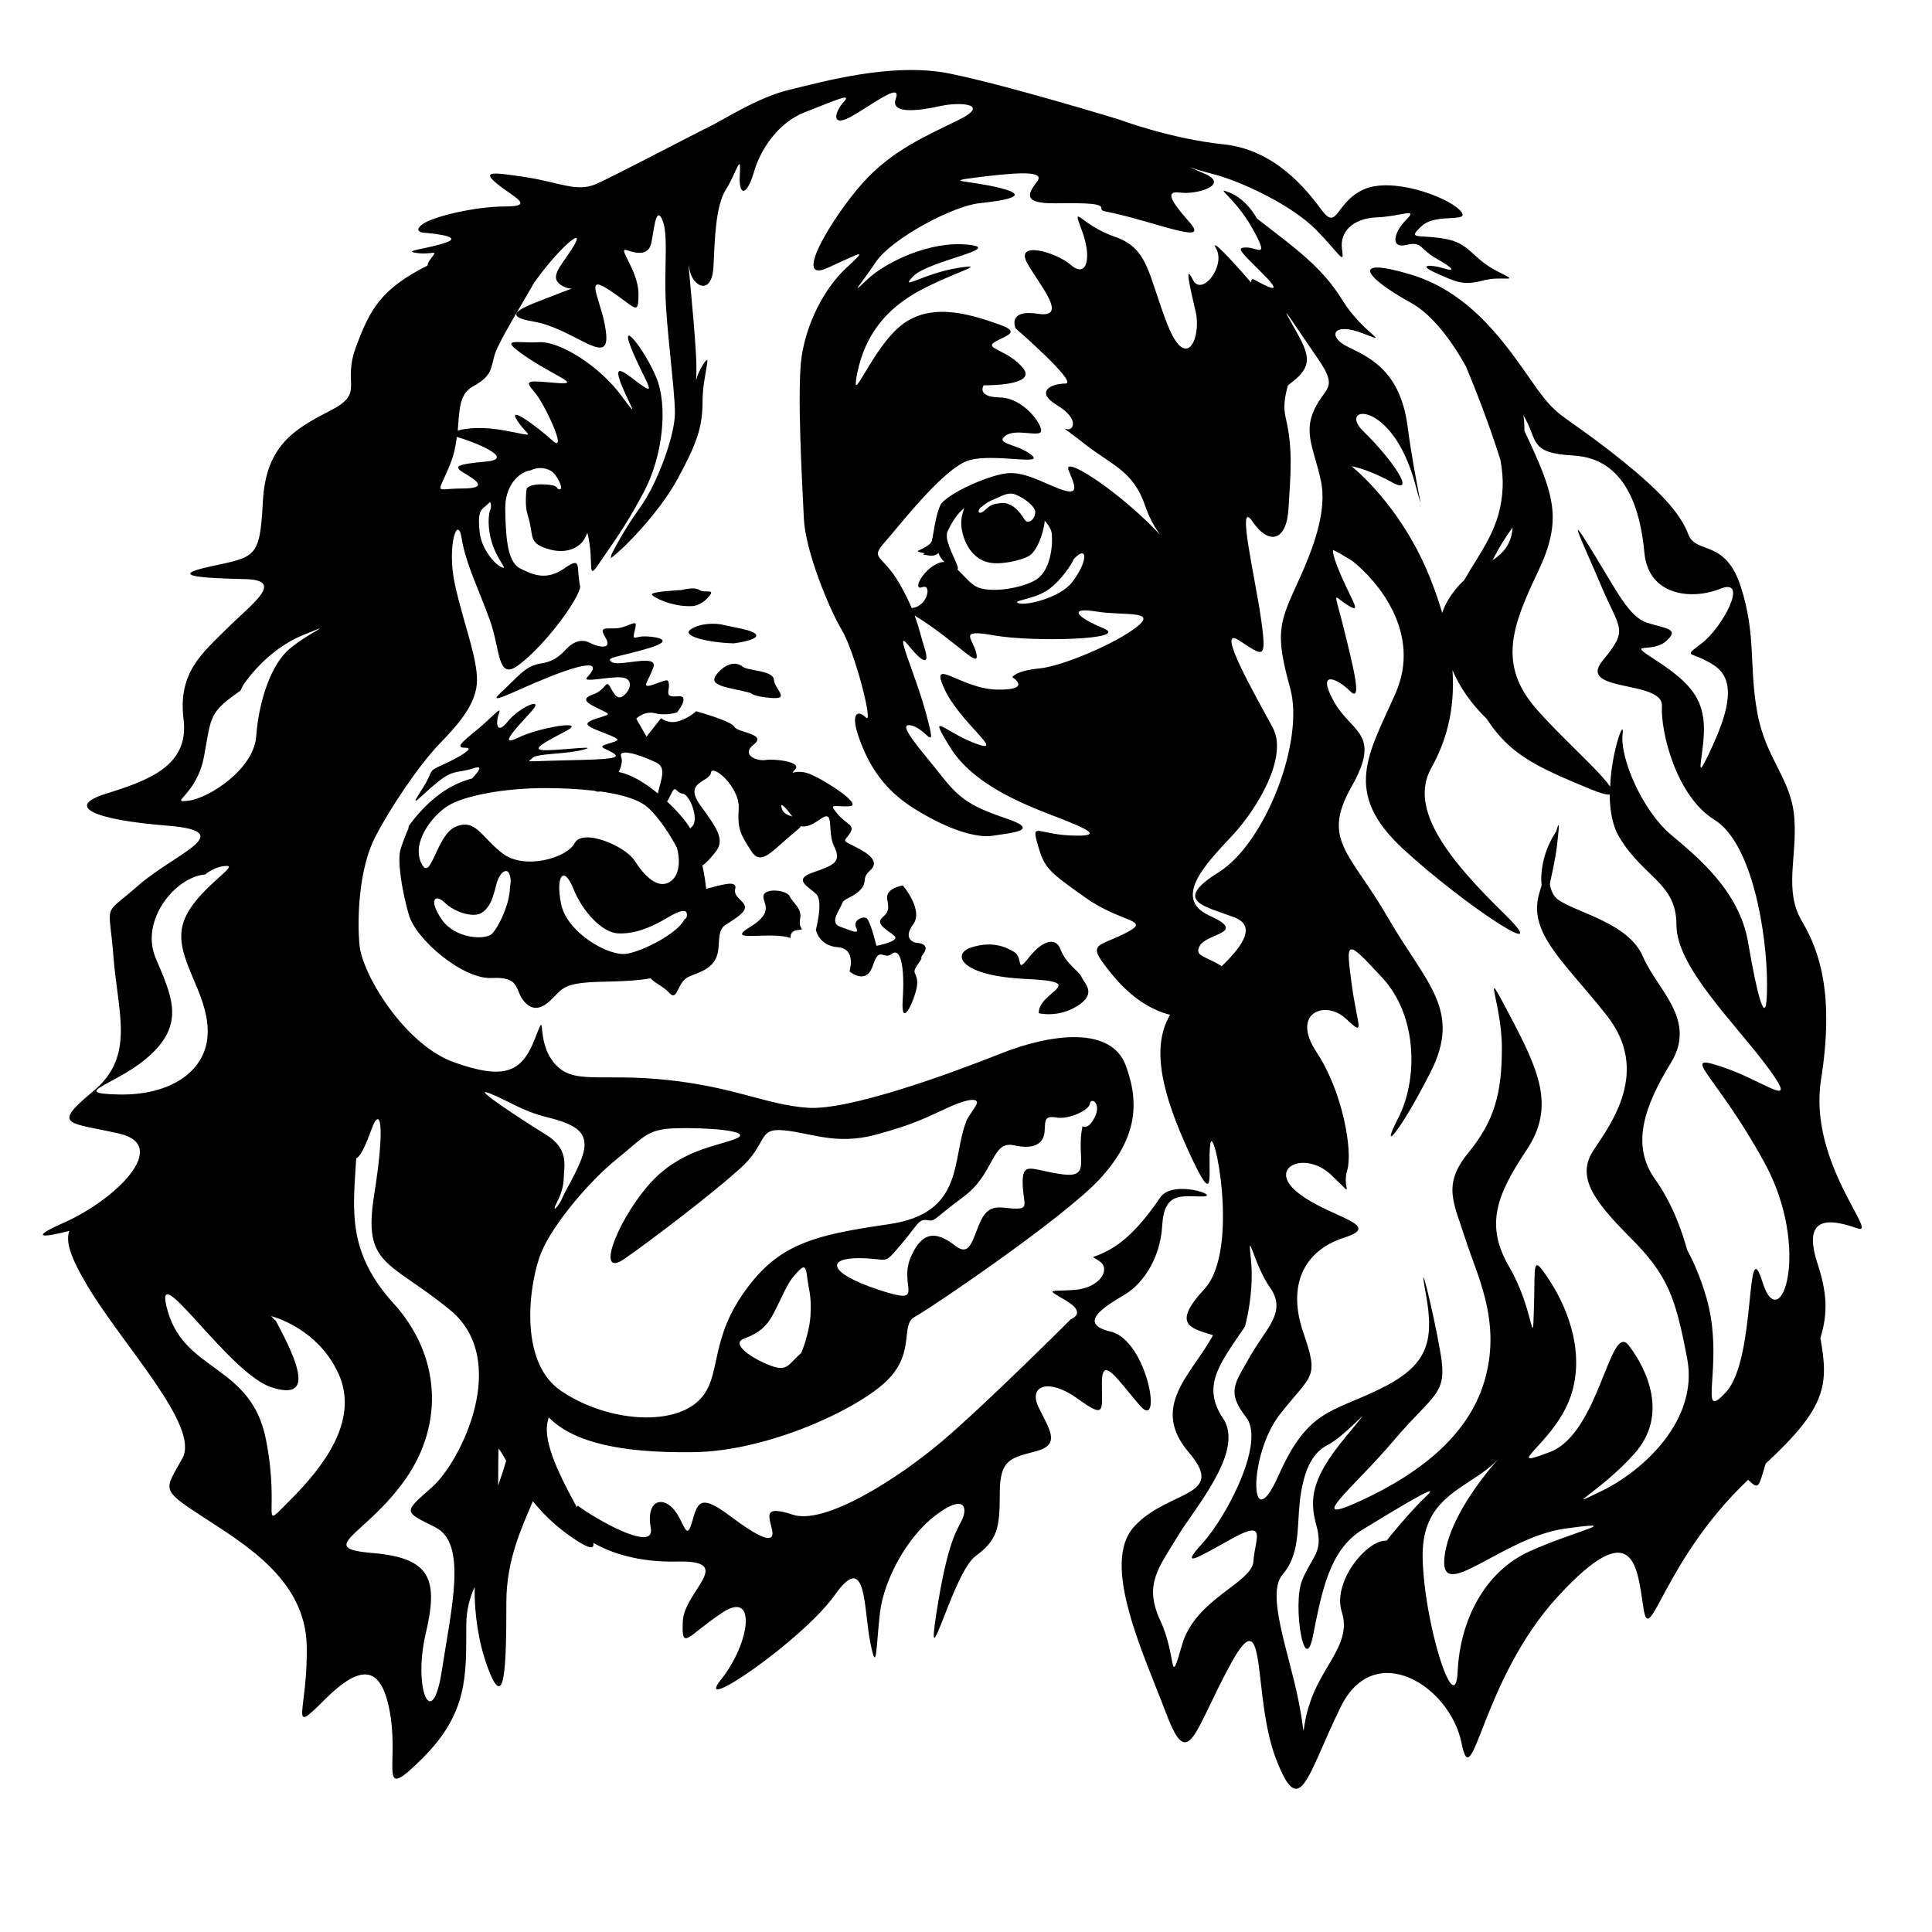 <?xml version="1.0" encoding="UTF-8"?> <svg xmlns="http://www.w3.org/2000/svg" xmlns:xlink="http://www.w3.org/1999/xlink" version="1.1" id="Layer_1" x="0px" y="0px" viewBox="0 0 1224 1224" style="enable-background:new 0 0 1224 1224;" xml:space="preserve"> <path d="M1153.7,684c8.3-52.7-0.3-80.4-12-100.2c-11.7-19.7-3.1-40.1-4.9-65.3c-1.8-25.3-17.9-37-23.4-66.6 c-5.5-29.6-0.6-49.3-10.5-80.1c-9.9-30.8-28.4-20.3-33.3-33.3s-17.3-27.7-49.9-53c-32.7-25.3-32.7-20.3-48.7-43.1 c-16-22.8-38.2-56.7-77-68.4c-38.8-11.7-30.2,1.2,0,17.9c12.5,6.9,24.8,22.3,34.8,40.4c6.5,15.6,14.4,35.8,21.8,59.1 c1.1,6.3,1.6,12.1,1.4,17.1c-1,25.8-13.4,39.8-24.4,59.1c-2.1,1.9-4.2,4.1-6.1,6.6c-3.9,5.1-6.4,9.7-7.8,14.1 c-2-6.9-4.5-14.1-7.5-21.7c-13.7-34.6-35.5-59.2-49.9-71.2c6.3,1,17,5.4,25.5,10.1c16.6,9.2-0.6-15.4-17.9-32.1 c-17.3-16.6,17.9-21.3,32.7,33.3c7.7,28.2,0,0-4.9-37s-27.1-44.4-38.8-50.5s-8.6-15.4,10.5-8c19.1,7.4,0,0-12.9-21 c-12.9-21-29.6-32.7-54.2-51.8c0,0-6-11.7-17.1-16.3s3.2,2.8,14.3,22.7c11.1,19.9,3.2,12-3.7,12c-6.9,0-4.6,1.8,10.2,16.6 c14.8,14.8,2.3,7.9-5.5,3.7c-1.4-0.7-1.9,0.2-1.8,2c-13.9-16.2-26.3-28.9-22.2-21.6c6.2,11.1-9.2,30.8-14.8,19.7 c-5.5-11.1-1.8,4.9,1.8,20.3c3.7,15.4-5.5,39.4-17.9,8c-12.3-31.4-11.7-48.1-33.3-55.5c-21.6-7.4-27.7-22.2-21-4.3 c6.8,17.9,3.1,30.8-6.8,22.2c-9.9-8.6-35.8-15.4-27.7-1.2c8,14.2,26.5,35.1,6.8,32.1c-19.7-3.1-14.2,9.2-14.2,9.2S683.7,243,675,243 c-8.6,0-19.7,4.9-5.5,13.6c14.2,8.6,10.5,15.4,7.4,15.4s-5.5-3.1,11.1,9.9c16.6,12.9,30.2,16.6,37.6,38.8c2.5,7.5,6.3,13.8,9.3,18 c-1.8-1.9-4.2-4.4-7.4-7.5c-24-23.4-54.2-42.5-50.5-33.3c3.7,9.2,6.8,15.4-2.5,12.9c-9.2-2.5-22.2-11.1-34.2-11.1 c-12,0-41.6,13.6-44.7,20.6c-3.1,7.1-4.3,18.8-5.2,22.2c-0.9,3.4-8,5.9-8.9,6.5c-0.9,0.6,4.3,1.5,4.3,1.5l-1.2,0.9 c1.2-0.5,6.5,2.4,10-1.1c0.6,2.2,2,4.1,3.8,5.8c-1.3-0.1-2.7,0.1-4.2,0.8c-9.9,4.3-16.3,17.6-9.9,15.1c6.3-2.4,3.4,12.5-6.7,13.2 c-1.9-4.4-4.2-9.3-7.6-15.2c-11.1-19.4-19.4-15.3-9.2-26.8c10.2-11.6,37.4-47,53.2-51.6c15.7-4.6,48.4,3.7,39.4-3.4 c-8.9-7.1-23.1-6.8-16.6-12c6.5-5.2,22.2,1.2,22.8-3.1c0.6-4.3-11.1-21-26.2-21.3c-15.1-0.3-10.2-7.7-10.2-7.7s34.2,0.6,25-10.8 c-9.2-11.4-24.3-12.3-18.5-16.3c5.9-4,18.5-6.2,3.4-11.4c-15.1-5.2-41-14.8-60.7-0.6c-19.7,14.2-34.2,55.8-29.3,31.4 c4.9-24.3,18.5-41,39.8-52.4c21.3-11.4,45-17.6,23.7-14.2c-21.3,3.4-37.6,15.1-28,5.2c9.6-9.9,58.6-17.6,34.5-20 c-24-2.5-52.1,11.1-63.8,22.2c-11.7,11.1-4.6,4,5.5-11.1c10.2-15.1,48.7-35.4,65.3-37.3c16.6-1.8,33.6-4.6,13.9-9.6 s-37.6-4-15.1-6.8s43.8-4.9,38.2,2.5c-5.5,7.4-10.2,14.2,11.7,13.9c21.9-0.3,29,0.3,29,3.1s0.9,0.6,27.4,8.3 c26.5,7.7,37.3,10.8,28.4,0.6c-8.9-10.2-17.3-20.3-6.2-18.8c11.1,1.5,31.4-4.9,16.3-11.7c-15.1-6.8-12.9-4.6,4.9,0 c17.9,4.6,49.9,19.7,65.3,35.4c15.4,15.7,17.9,22.8,16.3,12c-1.5-10.8,6.8-19.4,22.2-20c15.4-0.6,26.5-6.5,18.5,1.5s-10.2,18.5,0,16 c10.2-2.5,8.3,2.5,19.1,8.6c10.8,6.2,12.6,8.6,4.6,6.2c-8-2.5-17.3-2.5-4.6,3.1c12.6,5.5,16.6,8,29.6,4.6c12.9-3.4,25,2.2,8.9-5.9 s-17-17.9-33.6-20.6c-16.6-2.8-23.7,0.9-14.2-8c9.6-8.9,32.7-1.2,24-10.2C916,124.3,881.8,112,864,120c-17.9,8-16.6,26.5-26.5,13.3 c-9.9-13.3-29.6-38.5-62.6-41.9c-33-3.4-66-15.7-66-15.7s-70.7-21.7-107.3-29.1c-36.5-7.4-81.4,5.5-101.2,10.2 c-19.9,4.6-42.5,19.4-51.3,23.6c-8.8,4.2-58.7,30.5-71.2,36.1c-12.5,5.5-23.1-0.9-44.4-4.2c-21.3-3.2-28.7-4.2-18.5,4.2 c10.2,8.3,24.5,14.3,5.1,14.3s-45.8,6.5-52.2,11.1c-6.5,4.6,0,5.5,0,5.5s26.4,1.8,15.3,6s-29.6,5.5-19,6.9 c10.6,1.4,13.9-3.2,8.3,4.2c-1.2,1.6-1.6,2.7-1.6,3.7c-30.2,15.2-36.7,28.5-45.3,51.4c-9.2,24.7,6.2,29-16.6,40.7 c-22.8,11.7-40.7,22.2-42.5,57.9c-1.8,35.8-4.9,34.5-33.3,40.7c-28.4,6.2-3.7,7.4,22.2,8c25.9,0.6,3.7,16-11.7,31.4 c-15.4,15.4-31.1,27.7-27.4,57.3c3.7,29.6-22.2,38.8-49,47.2c-26.8,8.3-7.4,16.6,38.8,20.3c46.2,3.7,4.6,17.6-18.5,37.9 c-23.1,20.3-18.5,9.2-15.7,45.3c2.8,36.1,13.9,62.9-12.9,85.1c-26.8,22.2-15.7,19.4,16.6,26.8c32.4,7.4-1.8,41.6-35.1,56.4 c-23,10.2-12.4,9.4,3.4,5.2c-2.4,6.9,0.7,16.7,11.4,34.7c22.5,37.8,71.5,88.9,60.3,109.3c-11.2,20.4-14.3,19.4,12.3,36.8 c26.6,17.4,65.4,39.8,66.4,81.7c1,41.9-12.3,58.2,11.2,34.7c23.5-23.5,36.8-22.5,41.9,10.2c5.1,32.7-8.2,55.1,20.4,26.6 c28.6-28.6,27.6-52.1,27.6-83.7c0-10.6,2.3-17.9,5.3-24.7c-0.2,16.8,2.3,34.6,8.1,50.5c11.1,30.5,12,0,12-40.7 c0-27.3,10-47.9,16.8-64.1c5.9,7.3,13.3,14.8,22.9,21.6c12.4,8.8,16.2,9.3,15.4,4.7c11.1,6.6,29.3,12.5,53,11.9 c37.9-0.9,4.6,18.5,3.7,37.9c-0.9,19.4,2.8,9.2,25-5.5c22.2-14.8,17.6,19.4-0.9,42.5c-18.5,23.1,51.8-25,72.1-53.6 c20.3-28.7,18.2,7.4,22.5,29.6c4.3,22.2,3.7,2.5,6.2-18.5c2.5-21,17.3-48.1,35.1-61.6c17.9-13.6,20.3-5.5,17.3,1.8 c-3.1,7.4-9.2,12.3-16.6,59.8c-7.4,47.5,10.5-25.3,24.7-35.8c14.2-10.5,15.4-17.9,15.4-40.1c0-22.2,8-22.2,23.4-26.5 c15.4-4.3,8-13.6,1.2-27.7c-6.8-14.2,6.8-18.5,24.7-5.5c17.9,12.9,15.4,8,15.4-9.9c0-17.9,9.2-3.1,24,14.2s4.9-41.3-18.5-46.8 c-23.4-5.5,0-17.9,9.9-24c9.9-6.2,21.6-21.6,22.8-43.1c1.2-21.6,12.3-18.5,25.3-18.5c12.9,0-18.5-11.1-26.5,0.6 c-8,11.7-18.5,25.3-31.4,32.7c-12.9,7.4-13.6,3.1-6.8,8s0,16.6-16,17.9c-16,1.2-19.1-1.2-5.5,6.8c13.6,8,3.1,11.7,3.1,11.7 s-54.2,54.2-82,77.7c-27.7,23.4-74,53-94.3,46.2c-20.3-6.8-14.2,2.5-12.9,10.5c1.2,8-7.4,4.9-27.1-9.9c-19.7-14.8-20.3-7.4-24,4.9 c-3.7,12.3-4.9-2.5-12.3-9.9c-7.4-7.4-16.6-3.7-13.6,12.9c3.1,16.6-37.6-7.4-46.2-14.2c0,0-0.3,0.3-0.7,0.9 c-9.7-17.9-21.8-41-18.4-54.2c0.2-1,0.4-1.8,0.6-2.6c0.6,0.6,1.2,1.1,1.9,1.7c14.8,13.6,42.5,21,90,20.3 c47.5-0.6,104.8-27.7,122.7-45.6c17.9-17.9,8-35.1,17.3-40.1c9.2-4.9,94-62.3,117.1-87.2c23.1-25,25.9-47.2,16.6-72.1 c-9.2-25-47.2-20.3-79.5-7.4c-32.4,12.9-96.2,36.1-122,34.2c-25.9-1.8-45.3-12.9-88.8-17.6c-43.5-4.6-60.1,3.7-72.1-11.1 c-12-14.8-3.7-36.1-12-14.8c-8.3,21.3-19.4,25.9-50.9,14.8c-31.4-11.1-58.2-55.5-60.1-74c-1.8-18.5,0-49.5,9.7-68.4 c9.7-19,28.2-46.2,40.7-59.2c12.5-12.9,24-25.9,24-40.7c0-14.8-8.3-35.1-13.9-60.1c-5.5-25,1.8-45.3,4.2-29.6s11.6,34.2,18,52.2 s4.6,37.4,17.1,28.7c12.5-8.8,27.3-27.3,33.7-37.4c6.5-10.2,6.3-12.9,6.3-12.9c-2.8-12.3,1.5-19.7-9.9-11.7c-11.4,8-20,4.3-28.4,0 c-8.3-4.3-8.9-21.9-9.2-37.3c-0.3-15.4,8.9-23.7,16-24.7c4.5-2.2,9.1-1.8,12.9,0.3c3.9,2.2,8.5,11.9,5.5,11.7 c-2.9-0.2,0.9-2.6-9.4-3.1c-6.4-0.3-9.6,0.7-11.4,2.5c-0.8,5.9-0.9,12.3,0.7,17.2c3.7,11.3,0.5,16.2,9.2,19.9 c8.8,3.7,17.8,3.7,24-1.8c2-1.7,3.4-4.3,4.5-7.2c0.3,1.1,0.6,2.4,0.9,4c3.1,16.3-1.2,27.1,6.8,15.1c8-12,15.7-21.6,28-44.7 c12.3-23.1,15.4-54.9,8-72.7c-7.4-17.9-23.7-38.1-15.9-18.6c7.9,19.4,16.2,30,7.4,24c-8.8-6-18.5-15.7-14.8-4.2 c3.7,11.6,15.3,29.6,1.4,10.6c-13.9-19-39.3-35.1-52.7-34.2c-13.4,0.9-26.8-3.7-7.9,9.2c19,12.9,36.1,18,19,16.6 c-17.1-1.4-20.8-2.3-13.9,5.5c6.9,7.9,21.7,40.2,11.6,31c-10.2-9.2-29.1-23.1-22.2-12.5c6.9,10.6,13.9,10.2-8.8,6 c-12.7-2.3-23.5-1.5-29,0.2c1.1-12.6,0.7-23,9.5-27.9c13.4-7.4,11.1-12,14.3-21.3c3-8.6,17.6-32,24.8-44.9c0.1-0.2,0.3-0.3,0.4-0.4 c16-22.4,34.2-37.3,22.9-19.9c-7.3,11.2-14.6,17.8-5.3,22.9c2,1.1,3.9,1.5,5.6,1.6c-1.6,0.5-3.7,1.3-6.3,2.3 c-19.4,7.9-43,14.3-18,18.5c25,4.2,47.6,28.7,46.2,8.8c-1.4-19.9-15.7-40.2,1.4-29.1c17.1,11.1,19,17.6,19,2.8 c0-14.8-13.9-30-7.4-27.7c6.5,2.3,13.4,3.2,15.3-3.7c1.8-6.9,2.8-24.5,6.9-16.2s1.8,25.9,2.3,47.6c0.5,21.7,6,61,6,75.4 c0,14.3-11.1,44.8-22.2,60.1s-18,29.6-18,29.6l-0.5,2.3c6.5-4.2,30.5-28.2,42.5-50.4c12-22.2,15.7-32.4,15.7-49 c0-16.6,6.9-33.7,0-22.7c-6.9,11.1-2.8,17.6-4.2-7.4c-1.4-25-6-66.1-4.2-54.1c1.8,12,14.3,17.6,15.3-0.9c0.9-18.5,1.4-38.8,7.9-49 c6.5-10.2,9.7-24.5,8.8-9.7c-0.9,14.8,4.6,13.4,8.8-0.9C481.5,95,493,77.5,510.1,71c17.1-6.5,30.5-12.9,24.5-6.5s-8.8,17.6,6.5,8.3 c15.3-9.2,30-20.3,26.4-10.2c-3.7,10.2,15.7,7.4,28.2,4.6s32.4-1.4,11.6,8.8c-20.8,10.2-42.5,19.4-61,40.2 c-18.5,20.8-44.8,63.8-22.2,53.6c22.7-10.2,25.9-12.9,12,0c-13.9,12.9-25,34.7-28.2,55.9c-3.2,21.3,0.5,83.2,1.4,103.1 c0.9,19.9,15.7,56.4,24,70.3s20.3,60.6,15.3,55.5c-5.1-5.1-10.2-3.2-4.2,13.4c6,16.6,15.3,32.4,35.6,44.8 c20.3,12.5,38.4,18.5,49.5,16.6c11.1-1.8,31-3.2,7.4-11.1c-23.6-7.9-30-13.4-41.6-28.2c-11.6-14.8-28.2-32.8-18-30.5 c10.2,2.3,16.6,19.4,9.7-6.5s-21.3-56.4-11.6-44.4c9.7,12,13.9,12.9,10.2,1.4c-2.1-6.7-3.4-12.6-6.1-20.1c2.9,1.7,6.4,4,10.8,7.1 c20.8,14.8,30.5,26.4,28.2,16.6c-2.3-9.7-12-15.3,11.6-11.1s86.9,2.8,68.9-4.6c-18-7.4-21.7-13.4-4.6-10.6 c17.1,2.8,39.3-0.9,25.9,9.7c-13.4,10.6-47.2,25-61.9,26.4c-14.8,1.4-17.1,5.5-17.1,5.5s13.4,8.3-9.7,7.9 c-23.1-0.5-43-21.7-33.3-0.5c9.7,21.3,39.8,42.1,19.9,34.7c-19.9-7.4-31-21.7-16.6,1.8c14.3,23.6,45.3,36.1,67,44.4 c21.7,8.3,31,12.9,9.7,12c-21.3-0.9-25-8.8-20.8,6c4.2,14.8,6.8,16.8,30.2,33.4c23.4,16.6,43.1,13.6,24.7,22.8 c-18.5,9.2-24.7,5.5-6.8,27.1c11.2,13.5,24.1,21.5,35.7,24.3c-12.8,21.6-3.9,52.2,11.5,86c18.5,40.7,12,12.9,13.9-3.7 c1.8-16.6,19.4,66.6-3.7,91.5c-21.2,22.9-8.2,24.8,5.5,29.2c-0.3,0.6-0.7,1.2-1,1.8c-13.3,23.5-38.8,43.9-14.3,72.5 s-13.3,23.5-34.7,47c-21.4,23.5,6.1,80.7,20.4,118.5c14.3,37.8,17.4,11.2,40.9-31.7c23.5-42.9,13.3,20.4,28.6,60.3 c15.3,39.8,19.4,11.2,40.9-32.7c21.4-43.9,69.4-13.3,76.6,22.5c7.1,35.7,12.3-39.8,61.3-92.9c49-53.1,50-17.4,54.1,8.2 c4,24.7,12.7-31.1,66.2-81.9c7.2,7.1,6.7,4,11.1-10.2c39-36,39.9-50.2,34.7-79.6c5-16.3,4.1-29-1.9-47.4 c-10.2-31.4,9.2-27.7,25-22.2C1191.6,783.9,1145.3,736.7,1153.7,684z M119.3,507.3c-13,1.5,5.4-3.1,10-28.3 c4.6-25.3,3.1-27.6,23-41.4l1.5-3.1c0,0,13.8-22.2,38.3-32.2c24.5-10,0,0-10.7,10.7c-10.7,10.7-17.6,32.9-19.1,53.6 S132.3,505.8,119.3,507.3z M74.9,693.4c-32.9-0.8,0.8-6.1,21.4-26c20.7-19.9,12.3-36.8,2.3-60.5s12.3-51.3,31.4-52.9 c0,0,6.1-5.4,13.8-5.4c7.7,0-23.7,17.6-28.3,38.3s16.1,41.4,16.1,66.6S107.8,694.2,74.9,693.4z M183.9,950.3 c-20.4,20.4-6.1,10.2-15.3-37.8s-51.1-42.9-62.3-81.7c-11.2-38.8,37.8,38.8,65.4,48c27.6,9.2,17.4-15.3,3.1-41.9l-3.1-3.1 c0,0,21.5,5.2,36.1,25.1c2.5,3.4,4.8,7.3,6.8,11.7C227.8,900.3,204.3,929.9,183.9,950.3z M315.6,941.2c0-9.2,0.1-16.9,0.2-23.5 c1.4,1.6,3,4.3,4.9,7.7C319.5,929.6,317.7,935,315.6,941.2z M513.5,832.9c-0.6,12-5.9,24.3-5.9,24.3c-8.9,7.7-8.6,12.6-21.6,7.1 s-21.9-13.3-15.1-16c6.8-2.8,13.6-5.2,19.4-16.6c5.9-11.4,8.3-18.5,13.3-24c4.9-5.5,6.8-7.4,7.7,0.9 C512.3,816.8,514.2,820.8,513.5,832.9z M642.4,725.6c14.3,3.2,19-2.3,19.4-8.8c0.5-6.5-0.5-10.2,7.4-8.8c7.9,1.4,20.8-4.6,21.3-8.8 c0.5-4.2,7.4-0.5,3.2,8.3c-4.2,8.8-7.9,6-7.9,6c-4.2,20.3,6,32.8-12.5,30.5c-18.5-2.3-25.4-8.8-25.4,4.6s4.6,17.1-4.2,17.1 c-8.8,0-16.6-4.2-22.2,7.4c-5.5,11.6-6.5,23.6-16.2,16.2c-9.7-7.4-19.9-12-28.2,6.9c-8.3,19,11.1,31.4-20.8,20.8 c-31.9-10.6-32.4-19.9-12.5-19.9c19.9,0,15.3,5.1,26.4-7.9c11.1-12.9,11.6-17.1,17.1-16.2c5.5,0.9,3.2,0,23.1-14.8 C630.3,743.6,628,722.4,642.4,725.6z M390.9,734.2c17-13.6,18.5-18.8,37-19.4c18.5-0.6,50.2,1.5,38.5,6.5s-36.4,6.8-56.4,30.5 c-20,23.7-32.7,58.6-14.2,45.6c18.5-12.9,55.2-41,73-57c17.9-16,10.8-25.9,27.7-24.3c17,1.5,33,9.6,58.2,2.8 c25.3-6.8,32.4-11.1,46.8-17.6c14.5-6.5,19.7-5.2,16.6-0.6c-3.1,4.6-5.5,8.6-5.5,8.6c-10.2,24.7-0.6,59.2-49.6,66.3 c-49,7.1-71.2,12.9-93.1,45.3c-21.9,32.4-11.7,54.9-29.9,68.7c-18.2,13.9-57.3,10.2-84.8-8.6c-27.4-18.8-19.7-69.3-12.3-87.5 C350.5,775.2,373.9,747.8,390.9,734.2z M310,692.6c12.5,4.9,20.1,11.1,37,15.3c16.9,4.2,23.8,8.8,23.3,18.3 c-0.5,9.5-11.3,26.4-13.9,32.4c-2.5,6-7.6,10.9-3.5,3c4.2-7.9,4.2-14.3,4.2-14.3c0-8.1,4.2-19.2-11.6-28.7 C329.9,709,297.5,687.7,310,692.6z M235,716.4c6.1-17.4,9.2-4.1,2,40.9c-7.1,44.9,9.2,40.9,48,72.5c38.8,31.7,7.1,96-11.2,112.3 c-18.4,16.3-18.4,15.3,2,25.5s10.2,51.1,4.1,90.9c-6.1,39.8-18.4,11.2-10.2-23.5c8.2-34.7,3.1-48-33.7-51.1 c-36.8-3.1-4.1-11.2,20.8-46.7c24.9-35.4,22.1-79-7.6-111.6c-28.7-31.7-25.7-57.6-23.7-89c0.1-1,0.1-1.9,0.2-2.9 C225.8,733.8,228.8,733.8,235,716.4z M317.5,359.2c-4.2-1.8-12.5-11.6-13.6-21.9c-1.1-10.3-0.3-13.6,2.9-16c3.2-2.5,3.9-4.5,4.2-1.7 c0.3,2.8-0.6,3.7-0.6,3.7c-1.4,5.2-1.4,14.9,2.9,25C317.7,358.2,321.7,361,317.5,359.2z M308.1,292.4c-19.9,1.8-20.8,3.2-13.9,7.4 s16.2,9.7-1.8,9.7c-18,0-15.3,5.1-6.9-16.2c2.2-5.7,3.3-11.2,3.9-16.5C299.2,279.5,327.6,290.6,308.1,292.4z M620.6,322.3 c0.5-0.7,1.1-1.2,1.1-1.2l0.1,0.2c1-1,3.5-3.2,7.3-4.7c5.1-2,9.2-5.1,13.9-3.4c4.6,1.7,10.6,5.7,12.5,9.6c1.8,3.9-3.5,10.9-6.5,6.2 c-2.9-4.8-7.9-10.8-14.5-10.3c-6.6,0.5-7.7,2-10.5,4.5c-2.8,2.5-4,1.8-4,0.6C620,323.2,620.3,322.7,620.6,322.3z M617.7,371.2 c-4.1-2.6-7.5-7.1-11.2-10.5c1.8-0.8-3.5-8.7-6.1-17.5c-0.6-1.9-0.6-3.9-0.4-5.8c2.8-6.3,6.6-12.2,10.9-15.5 c-1.4,3.7-2.6,8.6-1.5,13.9c2.2,11.1,8.3,18.2,16,20.3c7.7,2.2,21-0.9,26.2-3.7s9.2-13.9,10.2-21.3c0-0.4,0-0.9,0-1.3 c2.6,2.9,4.4,5.9,4.6,8.7c0.6,8.6-1.2,23.1-9.9,28.7C647.9,372.7,626,376.4,617.7,371.2z M679.1,369c-7.6,9.7-28.7,14.8-33.7,13.2 c-5.1-1.6,8.8-2.3,17.6-7.9c8.8-5.5,16.4-17.6,17.3-20.1c0,0,3.7-4.4,5.8-3.5C688.1,351.6,686.7,359.2,679.1,369z M996.8,288.6 c33.3,1.8,42.5,34.5,45,61.6c2.5,27.1,29.6,30.2,48.1,22.8c18.5-7.4,1.2,24.7-11.7,34.5c-12.9,9.9-6.8,4.3,8,14.2 c14.8,9.9,8,31.4-3.1,54.9c-11.1,23.4-2.5-0.6-3.7-18.5c-1.2-17.9-11.7-27.7-30.8-40.1c-19.1-12.3-2.5-3.7,6.8-11.7 c9.2-8,0-8-11.7-11.7s-19.1-19.7-35.8-46.8c-16.6-27.1-4.9-3.7,6.8,24c11.7,27.7,17.3,26.5,0.6,46.8c-16.6,20.3,38.5,12,37.6,28.7 c-0.9,16.6,9.2,57.3,33.3,72.1c24,14.8,33.3,72.1,33.3,104.5s-6.5,5.5-12-26.8c-5.5-32.4-31.4-53.6-49-68.4 c-17.6-14.8-32.4-48.1-30.5-63.8c1.2-10.5-7,10.6-7.9,33.5c-6.5-9.9-32.3-32.4-47.4-50c-23.7-27.6-14.6-52.1,1.5-85.8 c16.1-33.7,10.7-49-8.4-89.6c0,0,0-7.7-0.8-10c0,0,0-0.1,0-0.1C974.8,278.8,967.8,287,996.8,288.6z M958.3,334.2 c-0.9,11-6,16.2-12.7,20.7C949.9,346.5,954.4,339.3,958.3,334.2z M774,612.1c-10.8-6.7-17.5-6.2-13.9-12.9c4.3-8,30.8-8,6.2-19.1 c-24.7-11.1-0.6-34.5,14.8-51.2c15.4-16.6,35.1-49.3,25.3-67.8c-9.9-18.5-37-65.3-21.6-55.5c15.4,9.9,17.9,13.6,14.2-12.9 c-3.7-26.5-16-77.7-5.5-62.3c10.5,15.4,21.6,12.3,22.8-8c1.2-20.3,3.1-37.6-1.8-57.9c-1.7-7-0.4-13.6,1.4-20.2 c0.9-0.8,1.8-1.6,2.8-2.3c14.3-11.1,10.2-18.5,0-36.5c-10.2-18,2.8,2.3,16.2,21.7c13.4,19.4,4.6,17.6-2.3,32.4 c-6.9,14.8,0,25.4,4.2,44.8s-4.6,43-15.7,67s-12.9,31.4-3.7,64.7c9.2,33.3-15.7,98-45.3,116.5c-29.6,18.5-9.2,21.3,10.2,28.7 C795.4,586.5,788.4,598.3,774,612.1z M794.1,989.1c-0.8,13.8-36.8,23.7-45.2,52.9c-8.4,29.1-3.1,7.7-13.8-15.3 c-10.7-23-0.8-33.7,10.7-52.9c5.7-9.5,16.3-22.9,23.8-36.6c6.7-12.1,11-24.5,7.4-34.4c-0.5-1.4-1.2-2.8-2.1-4.1 c-13.8-20.7-2.3-34.5,13.8-58.2c0,0,3-10.5,4-24.1c0.4-5.9,0.5-12.3-0.2-18.8c-2.3-21.4,1.5,3.1,12.3,18.4 c5.4,7.8,4.6,14.3,1.1,21.2c-3.4,6.7-9.2,13.7-14.1,22.4c-7.4,13.1-11.9,19-8.6,27.9c1.1,3,3.1,6.3,6.3,10.4 c9.1,11.9-2,40.5-14.6,61.5c-4.4,7.4-9,13.8-13,18.2c-15.3,16.9-3.1,9.2,19.1-3.1C803.3,962.3,794.9,975.3,794.1,989.1z M878.4,976.1c-12.3-0.8-34.5,26-28.3,45.2c6.1,19.1-10.7,32.2-19.1,54.4c-8.4,22.2-2.3,32.2-8.4,1.5c-6.1-30.6-20.7-67.4-10-79.7 c10.7-12.3,9.2-29.1,10.7-44.4c0.4-4.5,1.1-9,2.1-13.3c2.4-10.5,6.9-19.9,15.5-24.2c12.3-6.1,35.2-33.7,12.3-6.1 c-6.2,7.5-10.8,13.8-14.1,19.5c-8.3,14.4-8.4,24.3-5.6,35.6c0.2,0.8,0.4,1.5,0.6,2.3c0.5,1.7,0.8,3.3,1,4.7c2,12.7-4.7,16-10.2,29.7 c-6.1,15.3,1.5,62,6.9,35.2c5.4-26.8,10-54.4,31.4-67.4c21.4-13,51.3-31.4,40.6-21.4S878.4,976.1,878.4,976.1z M968.7,983 c-28.3,13-43.7,43.7-45.2,75.8c-1.5,32.2-21.4-30.6-22.2-72c-0.6-32.4,19-40.8,36-52.5c4.2-2.9,8.2-6,11.8-9.7 c0.8-0.9,1.2-1.3,1.2-1.3c-0.4,0.5-0.8,0.9-1.2,1.3c-1.9,2.1-6,6.7-10.6,12.9c-9.5,12.6-21.5,31.6-23.4,49.3 c-3.1,29.9,36.8-13,76.6-18.4S997.1,970,968.7,983z M1116.7,812.5c-11.1-35.1-3.7,48.1-23.1,69.3c-19.4,21.3,0-18.5-12.9-61 c-3.5-11.6-7.5-20.9-11.8-28.9c-3.2-11.5-9.1-29-20.4-44.9c-15.3-21.4-6.9-46,10-73.5s-8.4-46-17.6-67.4 c-9.2-21.4-41.4-27.6-53.6-36c-3.1-2.1-4.7-5.8-5.4-10.1c1.3-6.8,3.4-14.8,4.6-24.9c1.7-14.6,1.2-14.8-0.6-8.3 c-2.6,3.8-8.2,13.2-9.3,26.5c-0.2,2.5-0.2,5,0.1,7.5c-0.4,1.3-0.8,2.7-1.2,4c-8.3,25.9,14.8,43.5,42.5,78.6 c27.7,35.1,2.8,68.4-8.3,85.1c-11.1,16.6-0.9,31.4,23.1,55.5c24,24,28.7,37.9,36.1,76.7c7.4,38.8-27.7,71.2-54.6,84.1 c-26.8,12.9,0,0,21.3-24c21.3-24,8.3-52.7-3.7-68.4c-12-15.7-18.5,55.5-49.9,67.5c-31.4,12,0.9-4.6,12-32.4 c11.1-27.7,0-57.3-12-75.8c-12-18.5-9.2-11.1-10.2,17.6c-0.9,28.7,0,0-15.7-26.8c-15.7-26.8-7.4-46.2,11.1-74 c18.5-27.7,7.4-50.9-11.1-86c-18.5-35.1-4.6-7.4-4.6,21.3c0,28.7-4.6,46.2-21.3,66.6c-16.6,20.3-9.2,31.4-1.8,54.6 c7.4,23.1,22.2,50.9,12.9,86.9c-9.2,36.1-40.7,61-78.6,78.6c-37.9,17.6-5.5-7.4,20.3-37.9c25.9-30.5,34.2-28.7,29.6-55.5 c-4.6-26.8-14.8-67.5-9.2-37c5.5,30.5,0.9,45.3-29.6,60.1c-30.5,14.8-45.3,12.9-63.8,54.6c-18.5,41.6-19.4-12.9,0.9-38.8 c20.3-25.9,25-22.2,14.8-51.8c-10.2-29.6,0-51.8,25.9-60.1c25.9-8.3-10.2-12.9-29.6-28.7c-19.4-15.7,4.6-26.8,21.3-11.1 c16.6,15.7,6.5,9.2,10.2-2.8c3.7-12-2.8-49.9-19.4-74.9c-16.6-25,5.5-33.3,18.5-21.3c12.9,12,7.4,5.5,3.7-22.2 c-3.7-27.7-3.7-28.7,19.4-3.7c23.1,25,22.2,65.6,10.2,88.8c-12,23.1,0,11.1,20.3-28.7c20.3-39.8-2.8-56.4-26.8-98 c-24-41.6-42.5-49-23.1-83.2c19.4-34.2-0.3-33.9-11.4-54.2c-11.1-20.3,2.5-14.2,10.5-6.2s1.8-16-4.3-40.7 c-6.2-24.7-6.8-19.7,3.1-13.6c9.9,6.2,0.6-4.9-7.4-25.9c-1.7-4.5-2.4-7.5-2.3-9.3c5.5,2.5,12.8,7.4,12.8,7.4 c15.3,12.3,43.7,45.2,26.8,83.5S850,502,889.1,538c39.1,36,98,74.3,63.6,40.6c-34.5-33.7-60.5-65.9-46-91.9 c8.9-16,15.3-35.8,13.5-62.2c4.6,11.1,12.2,21.7,21.6,30.8c14.8,22.6,30.8,30.2,65.2,44.4c6.7,2.8,10.8,3.9,12.8,3.7 c0.1,9.9,1.7,19.8,6.2,27.2c15.7,25.9,36.1,28.7,36.1,55.5s37.9,62.9,58.2,90.6c20.3,27.7-1.8,8.3-29.6-0.9 c-27.7-9.2-3.7,4.6,26.8,60.1C1148.1,791.3,1127.8,847.7,1116.7,812.5z"></path> <path d="M581.3,597.4c-2.2,0-9.6-2.5-2.8-11.7c6.8-9.2-6.5-24.7-6.5-24.7s-11.1,1.5-9.9,8.6c1.2,7.1,0.9,8-3.4,12 c-4.3,4,4.3,8,8,11.4c3.7,3.4-11.4,6.2-11.4,6.2l-1.8-6.5c0,0-2.2-8-4-10.5c-1.8-2.5-9.6,0.6-7.1,5.5c2.5,4.9-3.1,1.8-10.2-0.6 c-7.1-2.5,0-10.8,1.2-14.5c1.2-3.7,6.8-3.7,11.7-8.9c4.9-5.2,0.3-7.1,6.2-12.3c5.9-5.2,0-10.2-9.2-14.8c-9.2-4.6-7.4-3.1-3.7-8.6 c3.7-5.5-2.2-5.5-8-12.6c-5.9-7.1-1.5-4,7.7-4.6c9.2-0.6-15.1-16.3-24.7-20.3c-9.6-4-13.9,1.8-9.6-3.1c4.3-4.9-13.6-6.8-18.8-5.9 c-5.2,0.9-16-3.1-7.4-9.9c8.6-6.8-10.5-7.4-12.3-11.1c-1.8-3.7-24.3-9.9-24.3-9.9s-4,4-10.8,6.2c-6.8,2.2-11.4-1.8-11.4-1.8 l-9.2,11.7l-6.5-11.4c0,0,4.9-5.2,12-3.4c7.1,1.8,13.9-0.6,13.9-0.6s8.9-11.1,0.3-10.2c-8.6,0.9-5.2-3.1-5.5-7.4 c-0.3-4.3-1.5-2.8-9.9,0c-8.3,2.8-3.4-1.5,0-10.8c3.4-9.2-21.3-0.3-26.2-3.4c-4.9-3.1,4-3.1,23.4-8.9s0.9-7.7-4-7.4 c-4.9,0.3-6.8,3.1-4.9-4c1.8-7.1-0.6-4-8-1.8c-7.4,2.2-16-2.2-10.8,6.2c5.2,8.3-4.3,6.5-9.6,3.7c-5.2-2.8-10.2-0.6-13.6,2.5 c-3.4,3.1-7.1,8.9-17.3,10.5c-10.2,1.5-14.2,8-25.6,18.5c-11.4,10.5,15.4-4.9,40.4-13.6c25-8.6,17.6,0.3,14.2,4 c-3.4,3.7,14.8-0.9,22.2,0c7.4,0.9,5.2,7.7,1.8,10.8c-3.4,3.1-5.5,2.5-8.9-4c-3.4-6.5-2.5,0.9-11.4,4c-8.9,3.1-2.2,6.2,4.9,9.6 s5.9,2.8-3.4,5.9c-9.2,3.1-4.6,4.9,6.5,9.2c11.1,4.3,8.6,4.3,1.5,6.5c-7.1,2.2-2.2,2.5,3.4,5.9c5.5,3.4-2.2,4-30.2,4.6 c-28,0.6-23.7,1.5-21-1.5s20.6-2.2,32.1-5.2s-13.9,0.3-23.7,0.3c-9.9,0-2.2-4.3,12.6-12c14.8-7.7-16.6-2.5-29.9,4 c-13.3,6.5-1.5-5.9,8-16.3c9.6-10.5-7.7-2.8-14.8,6.2c-7.1,8.9-7.7,0.6-5.5-5.2c2.2-5.9-4.9,3.4-17,12.9c-12,9.6-6.8,8.6-3.1,8.9 c3.7,0.3-4,5.5-15.1,10.5c-11.1,4.9-5.2,3.1-13.9,16.3c-8.6,13.3-1.2,4.3,9.6-4.6c10.8-8.9,12.9-5.9,23.1-9.2 c6.9-2.3,3.7,1.6-0.6,6.4c-0.8,0.2-1.7,0.4-2.5,0.7c-17.3,5.2-29.9,18.8-37.6,29.3l-0.3,1.8c0,0-2.8,6.2-4.9,12.9 c-2.2,6.8,0.6,25.6,5.2,41.6c4.6,16,34.5,41,52.4,40.1c17.9-0.9,14.8,6.8,19.7,13.6c4.9,6.8,10.8,7.1,17.6,0.6 c6.8-6.5,7.7-9.6,20.3-11.1c10.7-1.3,27.9-0.2,43.2-2.9c2.7,3.1,8.7,5.6,11.6,9c5.1,6,5.1-4.6,10.6-8.8c5.5-4.2,19.9-4.2,20.8-19.9 c0.9-15.7,2.3-11.6,12.9-19.9c10.6-8.3-4.2-9.7-2.3-17.1c1.5-5.9-8.9-2.4-18.4,0c-0.5-4.7-1.3-9.7-2.4-14.8c2.4-1.4,5.2-4.7,8.2-8.4 c6.5-7.9,0.9-15.3-9.7-30c-10.6-14.8,6-14.3,6.9-20.3c0.9-6,18.5,9.2,17.6,22.7c-0.9,13.4,1.4,16.6,7.9,26.8 c6.5,10.2,13.4-0.5,27.7-12c1.8-1.5,3.1-2.7,3.9-3.7c2.4,0.6,6,0,11.8-4.2c10.2-7.4,4.2,6.9,9.2,17.1c5.1,10.2-0.9,12-13.9,16.6 c-12.9,4.6-1.4,9.2,2.8,13.9c4.2,4.6-0.5,22.2-0.5,22.2s1.8,10.2,13.9,11.1c12,0.9,7.4,15.3,7.4,15.3s10.6,9.2,14.8-3.7 s6.5-3.2,12-7.4c5.5-4.2,8.3,7.9,6.9,29.1c-1.4,21.3,9.2-3.2,9.2-10.6c0-7.4-4.2-5.5,0.5-12c4.6-6.5,0-1.7,3.4-6.6 C589,598.9,583.5,597.4,581.3,597.4z M393.6,479.7c-2.8-6.9,15.7,0,22.7,3.7c6.1,3.3,2.2,11.2,0.5,19.3c-8.1-6.7-17-12.1-24.4-13.5 c-0.1,0-0.3,0-0.4-0.1C393.7,485.5,394.5,481.9,393.6,479.7z M323.1,561.7c0,11.1-7.4,25.9-11.4,29.9c-4,4-23.1,3.4-31.7-8.9 c-8.6-12.3-4.6-17,1.8-10.8s18.5,9.9,23.7,6.2c5.2-3.7,6.8-9.2,8.9-17.6c2.2-8.3,6.8-10.8,8.3-6.8 C324.3,557.6,323.1,561.7,323.1,561.7z M318.4,540.7c-13.6-10.5-17-22.2-29.6-17c-12.6,5.2-15.7,36.1-21.9,23.1 c-6.2-12.9,6.5-29.6,16.6-36.1c10.2-6.5,35.4-11.4,61.6-11.4c10.6,0,21.6,0.5,31.7,1.7c1.1,0.6,2.2,0.7,3.4,0.4 c13.2,1.8,24.3,5,29.9,9.9c10.2,8.9,18.8,25.9,18.8,25.9c2.5,9.6,1.2,19.1-5.9,22.2c-7.1,3.1-15.1-4.9-21-14.2 c-5.9-9.2-32.7-20.6-37.9-11.1C359.1,543.8,332,551.2,318.4,540.7z M433.7,582.3c-0.1,0.3-0.3,0.5-0.4,0.8 c-4.9,8.5-24.9,19-35.9,21.1c-11.4,2.2-38.2-13.3-41.9-31.4c-3.7-18.2,1.8-24.7,7.7-9.9c5.9,14.8,18.2,27.7,28,28.4 c9.9,0.6,20.3-3.1,31.1-9.6c10.8-6.5,12.9-4.9,12.9-2.2S433.7,582.3,433.7,582.3z M438.5,523.6c-0.5,0.4-0.9,0.9-1.2,1.3 c-0.2-0.3-0.3-0.6-0.5-0.9c-3.1-4.8-8.2-10.7-14.2-16.2c0.7-1.1,1.4-2.2,2-3.6c3.7-8.3,3.2-1.8,7.9-1.4 C437.1,503.3,443.1,519.4,438.5,523.6z M495.4,512.5c-2-6.1,3.2,0.3,6.6,4.8C499.1,516.5,496.3,515.3,495.4,512.5z"></path> <path d="M505.5,589.2c5.5-0.5,0,0,1.4-6.9c1.4-6.9-4.6-10.2-6.5-14.3c-1.8-4.2-15.3-5.5-16.6-0.9c-1.4,4.6,7.9,10.2-8.8,20.3 c-16.6,10.2,13.4,2.3,25.9,6.9C500.9,594.3,500,589.7,505.5,589.2z"></path> <path d="M658.1,641.9c0,0,12,3.2,24.5-4.6c12.5-7.9,4.6-13.9,2.8-18c-1.8-4.2-10.2-8.8-13.4-17.6c-3.2-8.8-12-5.5-20.3,5.1 c-8.3,10.6-3.2,0-9.2-3.7c-6-3.7-14.8-6.9-27.3-2.8c-12.5,4.2-6.9,18,34.7,19.9C691.4,622.1,657.6,628.1,658.1,641.9z"></path> <path d="M454.2,427c-6.5,7.9,7.4,8.3,21.3,12c0,0,1.4,2.3,13.4,3.2c12,0.9,1.8-5.5,1.4-11.6c-0.5-6-16.6-5.5-19.9-8.3 C467.2,419.6,460.7,419.1,454.2,427z"></path> <path d="M458.8,396c-5.1-1.4-15.3-1.4-21.3,2.8s11.1,8.3,27.3,8.8c0,0,14.8-1.8,14.3-5.1C478.7,399.2,463.9,397.4,458.8,396z"></path> <path d="M443.1,373.8c-3.2-2.3-11.1,0-11.1,0s-19.4,0.9-19,2.8c0.5,1.8,12.9,7.9,25,7.4c0,0,5.1,0.5,10.6-5.5 C454.2,372.4,446.3,376.1,443.1,373.8z"></path> </svg> 